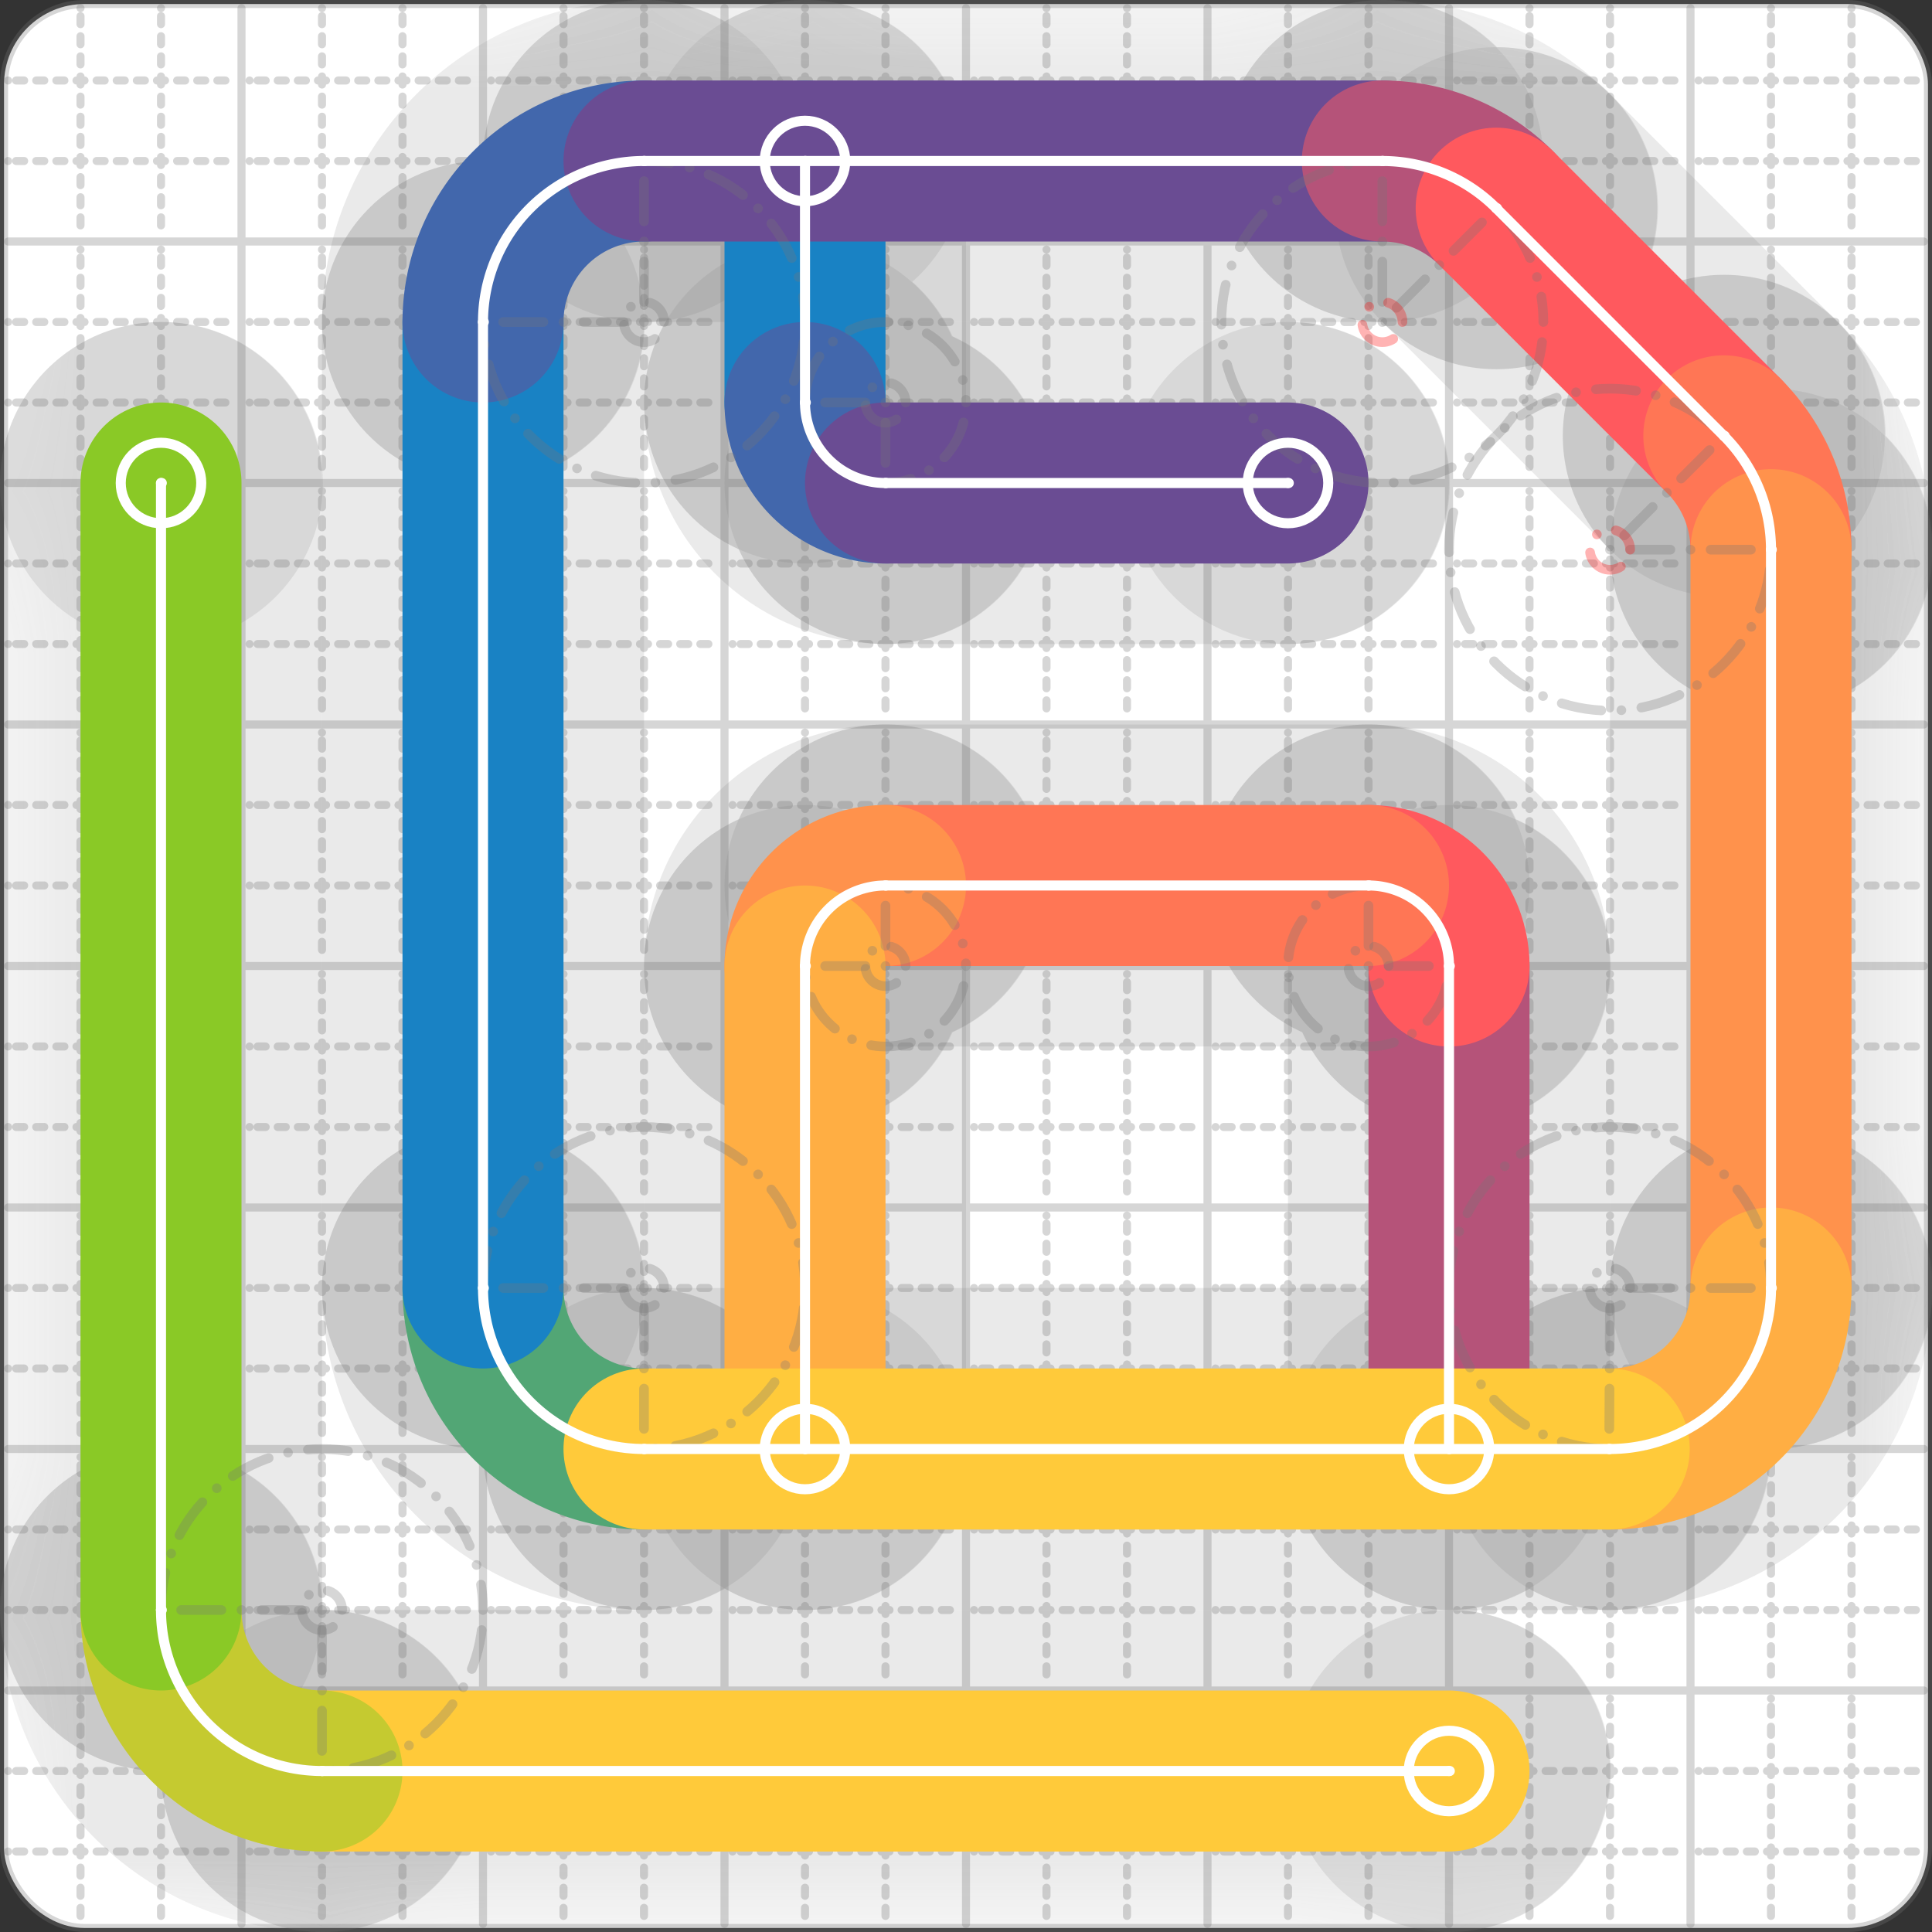 <svg xmlns="http://www.w3.org/2000/svg" width="24" height="24" viewBox="0 0 24 24" fill="none" stroke="currentColor" stroke-width="2" stroke-linecap="round" stroke-linejoin="round"><rect x="0" y="0" width="24" height="24" fill="#333333" stroke="none"/><style>
  @media screen and (prefers-color-scheme: light) {
    .svg-preview-grid-rect { fill: none }
  }
  @media screen and (prefers-color-scheme: dark) {
    .svg-preview-grid-rect { fill: none }
    .svg
    .svg-preview-grid-group,
    .svg-preview-radii-group,
    .svg-preview-shadow-mask-group,
    .svg-preview-shadow-group {
      stroke: #fff;
    }
  }
</style><g class="svg-preview-grid-group" stroke-linecap="butt" stroke-width="0.1" stroke="#777" stroke-opacity="0.3"><rect class="svg-preview-grid-rect" width="23.9" height="23.9" x="0.05" y="0.05" rx="1" fill="#fff"></rect><path stroke-dasharray="0 0.1 0.1 0.15 0.1 0.15 0.1 0.15 0.1 0.15 0.1 0.15 0.1 0.15 0.1 0.15 0.1 0.15 0.1 0.15 0.1 0.15 0.1 0.15 0 0.15" stroke-width="0.1" d="M0.1 1h23.8M1 0.1v23.8M0.1 2h23.8M2 0.1v23.8M0.1 4h23.8M4 0.1v23.8M0.1 5h23.8M5 0.1v23.8M0.1 7h23.8M7 0.1v23.8M0.1 8h23.8M8 0.1v23.8M0.1 10h23.8M10 0.1v23.8M0.1 11h23.8M11 0.1v23.8M0.1 13h23.8M13 0.1v23.8M0.1 14h23.8M14 0.1v23.8M0.1 16h23.8M16 0.1v23.8M0.1 17h23.8M17 0.1v23.8M0.1 19h23.8M19 0.1v23.8M0.1 20h23.8M20 0.1v23.8M0.1 22h23.8M22 0.1v23.8M0.1 23h23.8M23 0.1v23.8"></path><path d="M0.1 3h23.8M3 0.1v23.8M0.1 6h23.8M6 0.1v23.8M0.1 9h23.8M9 0.1v23.8M0.1 12h23.8M12 0.1v23.8M0.1 15h23.8M15 0.1v23.8M0.1 18h23.8M18 0.1v23.8M0.1 21h23.8M21 0.1v23.8"></path></g><g class="svg-preview-shadow-mask-group" stroke-width="4" stroke="#777" stroke-opacity="0.15"><mask id="svg-preview-shadow-mask-0" maskUnits="userSpaceOnUse" stroke-opacity="1" stroke-width="4" stroke="#000"><rect x="0" y="0" width="24" height="24" fill="#fff" stroke="none" rx="1"></rect><path d="M10 2h.01M10 5h.01M11 6h.01M16 6h.01"></path></mask><mask id="svg-preview-shadow-mask-1" maskUnits="userSpaceOnUse" stroke-opacity="1" stroke-width="4" stroke="#000"><rect x="0" y="0" width="24" height="24" fill="#fff" stroke="none" rx="1"></rect><path d="M18 18h.01M18 12h.01M17 11h.01M11 11h.01M10 12h.01M10 18h.01"></path></mask><mask id="svg-preview-shadow-mask-2" maskUnits="userSpaceOnUse" stroke-opacity="1" stroke-width="4" stroke="#000"><rect x="0" y="0" width="24" height="24" fill="#fff" stroke="none" rx="1"></rect><path d="M18 22h.01M4 22h.01M2 20h.01M2 6h.01"></path></mask><mask id="svg-preview-shadow-mask-3" maskUnits="userSpaceOnUse" stroke-opacity="1" stroke-width="4" stroke="#000"><rect x="0" y="0" width="24" height="24" fill="#fff" stroke="none" rx="1"></rect><path d="M8 18h.01M6 16h.01M6 4h.01M8 2h.01M17.172 2h.01M18.586 2.586h.01M21.414 5.414h.01M22 6.828h.01M22 16h.01M19.99 18h.01"></path></mask></g><g class="svg-preview-shadow-group" stroke-width="4" stroke="#777" stroke-opacity="0.15"><path mask="url(#svg-preview-shadow-mask-0)" d="M 10 2 L 10 5"></path><path mask="url(#svg-preview-shadow-mask-0)" d="M 10 5 A1 1 0 0 0 11 6"></path><path mask="url(#svg-preview-shadow-mask-0)" d="M 11 6 L 16 6"></path><path mask="url(#svg-preview-shadow-mask-1)" d="M 18 18 L 18 12"></path><path mask="url(#svg-preview-shadow-mask-1)" d="M 18 12 A1 1 0 0 0 17 11"></path><path mask="url(#svg-preview-shadow-mask-1)" d="M 17 11 L 11 11"></path><path mask="url(#svg-preview-shadow-mask-1)" d="M 11 11 A1 1 0 0 0 10 12"></path><path mask="url(#svg-preview-shadow-mask-1)" d="M 10 12 L 10 18"></path><path mask="url(#svg-preview-shadow-mask-2)" d="M 18 22 L 4 22"></path><path mask="url(#svg-preview-shadow-mask-2)" d="M 4 22 A2 2 0 0 1 2 20"></path><path mask="url(#svg-preview-shadow-mask-2)" d="M 2 20 L 2 6"></path><path mask="url(#svg-preview-shadow-mask-3)" d="M 8 18 A2 2 0 0 1 6 16"></path><path mask="url(#svg-preview-shadow-mask-3)" d="M 6 16 L 6 4"></path><path mask="url(#svg-preview-shadow-mask-3)" d="M 6 4 A2 2 0 0 1 8 2"></path><path mask="url(#svg-preview-shadow-mask-3)" d="M 8 2 L 17.172 2"></path><path mask="url(#svg-preview-shadow-mask-3)" d="M 17.172 2 A2 2 0 0 1 18.586 2.586"></path><path mask="url(#svg-preview-shadow-mask-3)" d="M 18.586 2.586 L 21.414 5.414"></path><path mask="url(#svg-preview-shadow-mask-3)" d="M 21.414 5.414 A2 2 0 0 1 22 6.828"></path><path mask="url(#svg-preview-shadow-mask-3)" d="M 22 6.828 L 22 16"></path><path mask="url(#svg-preview-shadow-mask-3)" d="M 22 16 A2 2 0 0 1 19.99 18"></path><path mask="url(#svg-preview-shadow-mask-3)" d="M 19.99 18 L 8 18"></path><path d="M10 2h.01M10 5h.01M11 6h.01M16 6h.01M18 18h.01M18 12h.01M17 11h.01M11 11h.01M10 12h.01M10 18h.01M18 22h.01M4 22h.01M2 20h.01M2 6h.01M8 18h.01M6 16h.01M6 4h.01M8 2h.01M17.172 2h.01M18.586 2.586h.01M21.414 5.414h.01M22 6.828h.01M22 16h.01M19.99 18h.01"></path></g><g class="svg-preview-handles-group" stroke-width="0.12" stroke="#777" stroke-opacity="0.6"></g><g class="svg-preview-colored-path-group"><path d="M 10 2 L 10 5" stroke="#1982c4"></path><path d="M 10 5 A1 1 0 0 0 11 6" stroke="#4267AC"></path><path d="M 11 6 L 16 6" stroke="#6a4c93"></path><path d="M 18 18 L 18 12" stroke="#B55379"></path><path d="M 18 12 A1 1 0 0 0 17 11" stroke="#FF595E"></path><path d="M 17 11 L 11 11" stroke="#FF7655"></path><path d="M 11 11 A1 1 0 0 0 10 12" stroke="#ff924c"></path><path d="M 10 12 L 10 18" stroke="#FFAE43"></path><path d="M 18 22 L 4 22" stroke="#ffca3a"></path><path d="M 4 22 A2 2 0 0 1 2 20" stroke="#C5CA30"></path><path d="M 2 20 L 2 6" stroke="#8ac926"></path><path d="M 8 18 A2 2 0 0 1 6 16" stroke="#52A675"></path><path d="M 6 16 L 6 4" stroke="#1982c4"></path><path d="M 6 4 A2 2 0 0 1 8 2" stroke="#4267AC"></path><path d="M 8 2 L 17.172 2" stroke="#6a4c93"></path><path d="M 17.172 2 A2 2 0 0 1 18.586 2.586" stroke="#B55379"></path><path d="M 18.586 2.586 L 21.414 5.414" stroke="#FF595E"></path><path d="M 21.414 5.414 A2 2 0 0 1 22 6.828" stroke="#FF7655"></path><path d="M 22 6.828 L 22 16" stroke="#ff924c"></path><path d="M 22 16 A2 2 0 0 1 19.99 18" stroke="#FFAE43"></path><path d="M 19.99 18 L 8 18" stroke="#ffca3a"></path></g><g class="svg-preview-radii-group" stroke-width="0.12" stroke-dasharray="0 0.25 0.25" stroke="#777" stroke-opacity="0.3"><path d="M10 5 11 5 11 6"></path><circle cy="5" cx="11" r="0.25" stroke-dasharray="0"></circle><circle cy="5" cx="11" r="1"></circle><path d="M18 12 17 12 17 11"></path><circle cy="12" cx="17" r="0.25" stroke-dasharray="0"></circle><circle cy="12" cx="17" r="1"></circle><path d="M11 11 11 12 10 12"></path><circle cy="12" cx="11" r="0.25" stroke-dasharray="0"></circle><circle cy="12" cx="11" r="1"></circle><path d="M4 22 4 20 2 20"></path><circle cy="20" cx="4" r="0.25" stroke-dasharray="0"></circle><circle cy="20" cx="4" r="2"></circle><path d="M8 18 8 16 6 16"></path><circle cy="16" cx="8" r="0.25" stroke-dasharray="0"></circle><circle cy="16" cx="8" r="2"></circle><path d="M6 4 8 4 8 2"></path><circle cy="4" cx="8" r="0.25" stroke-dasharray="0"></circle><circle cy="4" cx="8" r="2"></circle><path d="M17.172 2 17.172 4 18.586 2.586"></path><circle cy="4" cx="17.172" r="0.25" stroke-dasharray="0" stroke="red"></circle><circle cy="4" cx="17.172" r="2"></circle><path d="M21.414 5.414 20 6.828 22 6.828"></path><circle cy="6.828" cx="20" r="0.25" stroke-dasharray="0" stroke="red"></circle><circle cy="6.828" cx="20" r="2"></circle><path d="M22 16 20 16 19.99 18"></path><circle cy="16" cx="20" r="0.25" stroke-dasharray="0"></circle><circle cy="16" cx="20" r="2"></circle></g><g class="svg-preview-control-path-marker-mask-group" stroke-width="1" stroke="#000"><mask id="svg-preview-control-path-marker-mask-0" maskUnits="userSpaceOnUse"><rect x="0" y="0" width="24" height="24" fill="#fff" stroke="none" rx="1"></rect><path d="M10 2h.01"></path><path d="M10 5h.01"></path></mask><mask id="svg-preview-control-path-marker-mask-1" maskUnits="userSpaceOnUse"><rect x="0" y="0" width="24" height="24" fill="#fff" stroke="none" rx="1"></rect><path d="M10 5h.01"></path><path d="M11 6h.01"></path></mask><mask id="svg-preview-control-path-marker-mask-2" maskUnits="userSpaceOnUse"><rect x="0" y="0" width="24" height="24" fill="#fff" stroke="none" rx="1"></rect><path d="M11 6h.01"></path><path d="M16 6h.01"></path></mask><mask id="svg-preview-control-path-marker-mask-3" maskUnits="userSpaceOnUse"><rect x="0" y="0" width="24" height="24" fill="#fff" stroke="none" rx="1"></rect><path d="M18 18h.01"></path><path d="M18 12h.01"></path></mask><mask id="svg-preview-control-path-marker-mask-4" maskUnits="userSpaceOnUse"><rect x="0" y="0" width="24" height="24" fill="#fff" stroke="none" rx="1"></rect><path d="M18 12h.01"></path><path d="M17 11h.01"></path></mask><mask id="svg-preview-control-path-marker-mask-5" maskUnits="userSpaceOnUse"><rect x="0" y="0" width="24" height="24" fill="#fff" stroke="none" rx="1"></rect><path d="M17 11h.01"></path><path d="M11 11h.01"></path></mask><mask id="svg-preview-control-path-marker-mask-6" maskUnits="userSpaceOnUse"><rect x="0" y="0" width="24" height="24" fill="#fff" stroke="none" rx="1"></rect><path d="M11 11h.01"></path><path d="M10 12h.01"></path></mask><mask id="svg-preview-control-path-marker-mask-7" maskUnits="userSpaceOnUse"><rect x="0" y="0" width="24" height="24" fill="#fff" stroke="none" rx="1"></rect><path d="M10 12h.01"></path><path d="M10 18h.01"></path></mask><mask id="svg-preview-control-path-marker-mask-8" maskUnits="userSpaceOnUse"><rect x="0" y="0" width="24" height="24" fill="#fff" stroke="none" rx="1"></rect><path d="M18 22h.01"></path><path d="M4 22h.01"></path></mask><mask id="svg-preview-control-path-marker-mask-9" maskUnits="userSpaceOnUse"><rect x="0" y="0" width="24" height="24" fill="#fff" stroke="none" rx="1"></rect><path d="M4 22h.01"></path><path d="M2 20h.01"></path></mask><mask id="svg-preview-control-path-marker-mask-10" maskUnits="userSpaceOnUse"><rect x="0" y="0" width="24" height="24" fill="#fff" stroke="none" rx="1"></rect><path d="M2 20h.01"></path><path d="M2 6h.01"></path></mask><mask id="svg-preview-control-path-marker-mask-11" maskUnits="userSpaceOnUse"><rect x="0" y="0" width="24" height="24" fill="#fff" stroke="none" rx="1"></rect><path d="M8 18h.01"></path><path d="M6 16h.01"></path></mask><mask id="svg-preview-control-path-marker-mask-12" maskUnits="userSpaceOnUse"><rect x="0" y="0" width="24" height="24" fill="#fff" stroke="none" rx="1"></rect><path d="M6 16h.01"></path><path d="M6 4h.01"></path></mask><mask id="svg-preview-control-path-marker-mask-13" maskUnits="userSpaceOnUse"><rect x="0" y="0" width="24" height="24" fill="#fff" stroke="none" rx="1"></rect><path d="M6 4h.01"></path><path d="M8 2h.01"></path></mask><mask id="svg-preview-control-path-marker-mask-14" maskUnits="userSpaceOnUse"><rect x="0" y="0" width="24" height="24" fill="#fff" stroke="none" rx="1"></rect><path d="M8 2h.01"></path><path d="M17.172 2h.01"></path></mask><mask id="svg-preview-control-path-marker-mask-15" maskUnits="userSpaceOnUse"><rect x="0" y="0" width="24" height="24" fill="#fff" stroke="none" rx="1"></rect><path d="M17.172 2h.01"></path><path d="M18.586 2.586h.01"></path></mask><mask id="svg-preview-control-path-marker-mask-16" maskUnits="userSpaceOnUse"><rect x="0" y="0" width="24" height="24" fill="#fff" stroke="none" rx="1"></rect><path d="M18.586 2.586h.01"></path><path d="M21.414 5.414h.01"></path></mask><mask id="svg-preview-control-path-marker-mask-17" maskUnits="userSpaceOnUse"><rect x="0" y="0" width="24" height="24" fill="#fff" stroke="none" rx="1"></rect><path d="M21.414 5.414h.01"></path><path d="M22 6.828h.01"></path></mask><mask id="svg-preview-control-path-marker-mask-18" maskUnits="userSpaceOnUse"><rect x="0" y="0" width="24" height="24" fill="#fff" stroke="none" rx="1"></rect><path d="M22 6.828h.01"></path><path d="M22 16h.01"></path></mask><mask id="svg-preview-control-path-marker-mask-19" maskUnits="userSpaceOnUse"><rect x="0" y="0" width="24" height="24" fill="#fff" stroke="none" rx="1"></rect><path d="M22 16h.01"></path><path d="M19.99 18h.01"></path></mask><mask id="svg-preview-control-path-marker-mask-20" maskUnits="userSpaceOnUse"><rect x="0" y="0" width="24" height="24" fill="#fff" stroke="none" rx="1"></rect><path d="M19.99 18h.01"></path><path d="M8 18h.01"></path></mask></g><g class="svg-preview-control-path-group" stroke="#fff" stroke-width="0.125"><path mask="url(#svg-preview-control-path-marker-mask-0)" d="M 10 2 L 10 5"></path><path mask="url(#svg-preview-control-path-marker-mask-1)" d="M 10 5 A1 1 0 0 0 11 6"></path><path mask="url(#svg-preview-control-path-marker-mask-2)" d="M 11 6 L 16 6"></path><path mask="url(#svg-preview-control-path-marker-mask-3)" d="M 18 18 L 18 12"></path><path mask="url(#svg-preview-control-path-marker-mask-4)" d="M 18 12 A1 1 0 0 0 17 11"></path><path mask="url(#svg-preview-control-path-marker-mask-5)" d="M 17 11 L 11 11"></path><path mask="url(#svg-preview-control-path-marker-mask-6)" d="M 11 11 A1 1 0 0 0 10 12"></path><path mask="url(#svg-preview-control-path-marker-mask-7)" d="M 10 12 L 10 18"></path><path mask="url(#svg-preview-control-path-marker-mask-8)" d="M 18 22 L 4 22"></path><path mask="url(#svg-preview-control-path-marker-mask-9)" d="M 4 22 A2 2 0 0 1 2 20"></path><path mask="url(#svg-preview-control-path-marker-mask-10)" d="M 2 20 L 2 6"></path><path mask="url(#svg-preview-control-path-marker-mask-11)" d="M 8 18 A2 2 0 0 1 6 16"></path><path mask="url(#svg-preview-control-path-marker-mask-12)" d="M 6 16 L 6 4"></path><path mask="url(#svg-preview-control-path-marker-mask-13)" d="M 6 4 A2 2 0 0 1 8 2"></path><path mask="url(#svg-preview-control-path-marker-mask-14)" d="M 8 2 L 17.172 2"></path><path mask="url(#svg-preview-control-path-marker-mask-15)" d="M 17.172 2 A2 2 0 0 1 18.586 2.586"></path><path mask="url(#svg-preview-control-path-marker-mask-16)" d="M 18.586 2.586 L 21.414 5.414"></path><path mask="url(#svg-preview-control-path-marker-mask-17)" d="M 21.414 5.414 A2 2 0 0 1 22 6.828"></path><path mask="url(#svg-preview-control-path-marker-mask-18)" d="M 22 6.828 L 22 16"></path><path mask="url(#svg-preview-control-path-marker-mask-19)" d="M 22 16 A2 2 0 0 1 19.99 18"></path><path mask="url(#svg-preview-control-path-marker-mask-20)" d="M 19.99 18 L 8 18"></path></g><g class="svg-preview-control-path-marker-group" stroke="#fff" stroke-width="0.125"><path d="M10 2h.01M10 5h.01M10 5h.01M11 6h.01M11 6h.01M16 6h.01M18 18h.01M18 12h.01M18 12h.01M17 11h.01M17 11h.01M11 11h.01M11 11h.01M10 12h.01M10 12h.01M10 18h.01M18 22h.01M4 22h.01M4 22h.01M2 20h.01M2 20h.01M2 6h.01M8 18h.01M6 16h.01M6 16h.01M6 4h.01M6 4h.01M8 2h.01M8 2h.01M17.172 2h.01M17.172 2h.01M18.586 2.586h.01M18.586 2.586h.01M21.414 5.414h.01M21.414 5.414h.01M22 6.828h.01M22 6.828h.01M22 16h.01M22 16h.01M19.99 18h.01M19.99 18h.01M8 18h.01"></path><circle cx="10" cy="2" r="0.5"></circle><circle cx="16" cy="6" r="0.5"></circle><circle cx="18" cy="18" r="0.5"></circle><circle cx="10" cy="18" r="0.5"></circle><circle cx="18" cy="22" r="0.5"></circle><circle cx="2" cy="6" r="0.5"></circle></g><g class="svg-preview-handles-group" stroke-width="0.12" stroke="#FFF" stroke-opacity="0.3"></g></svg>